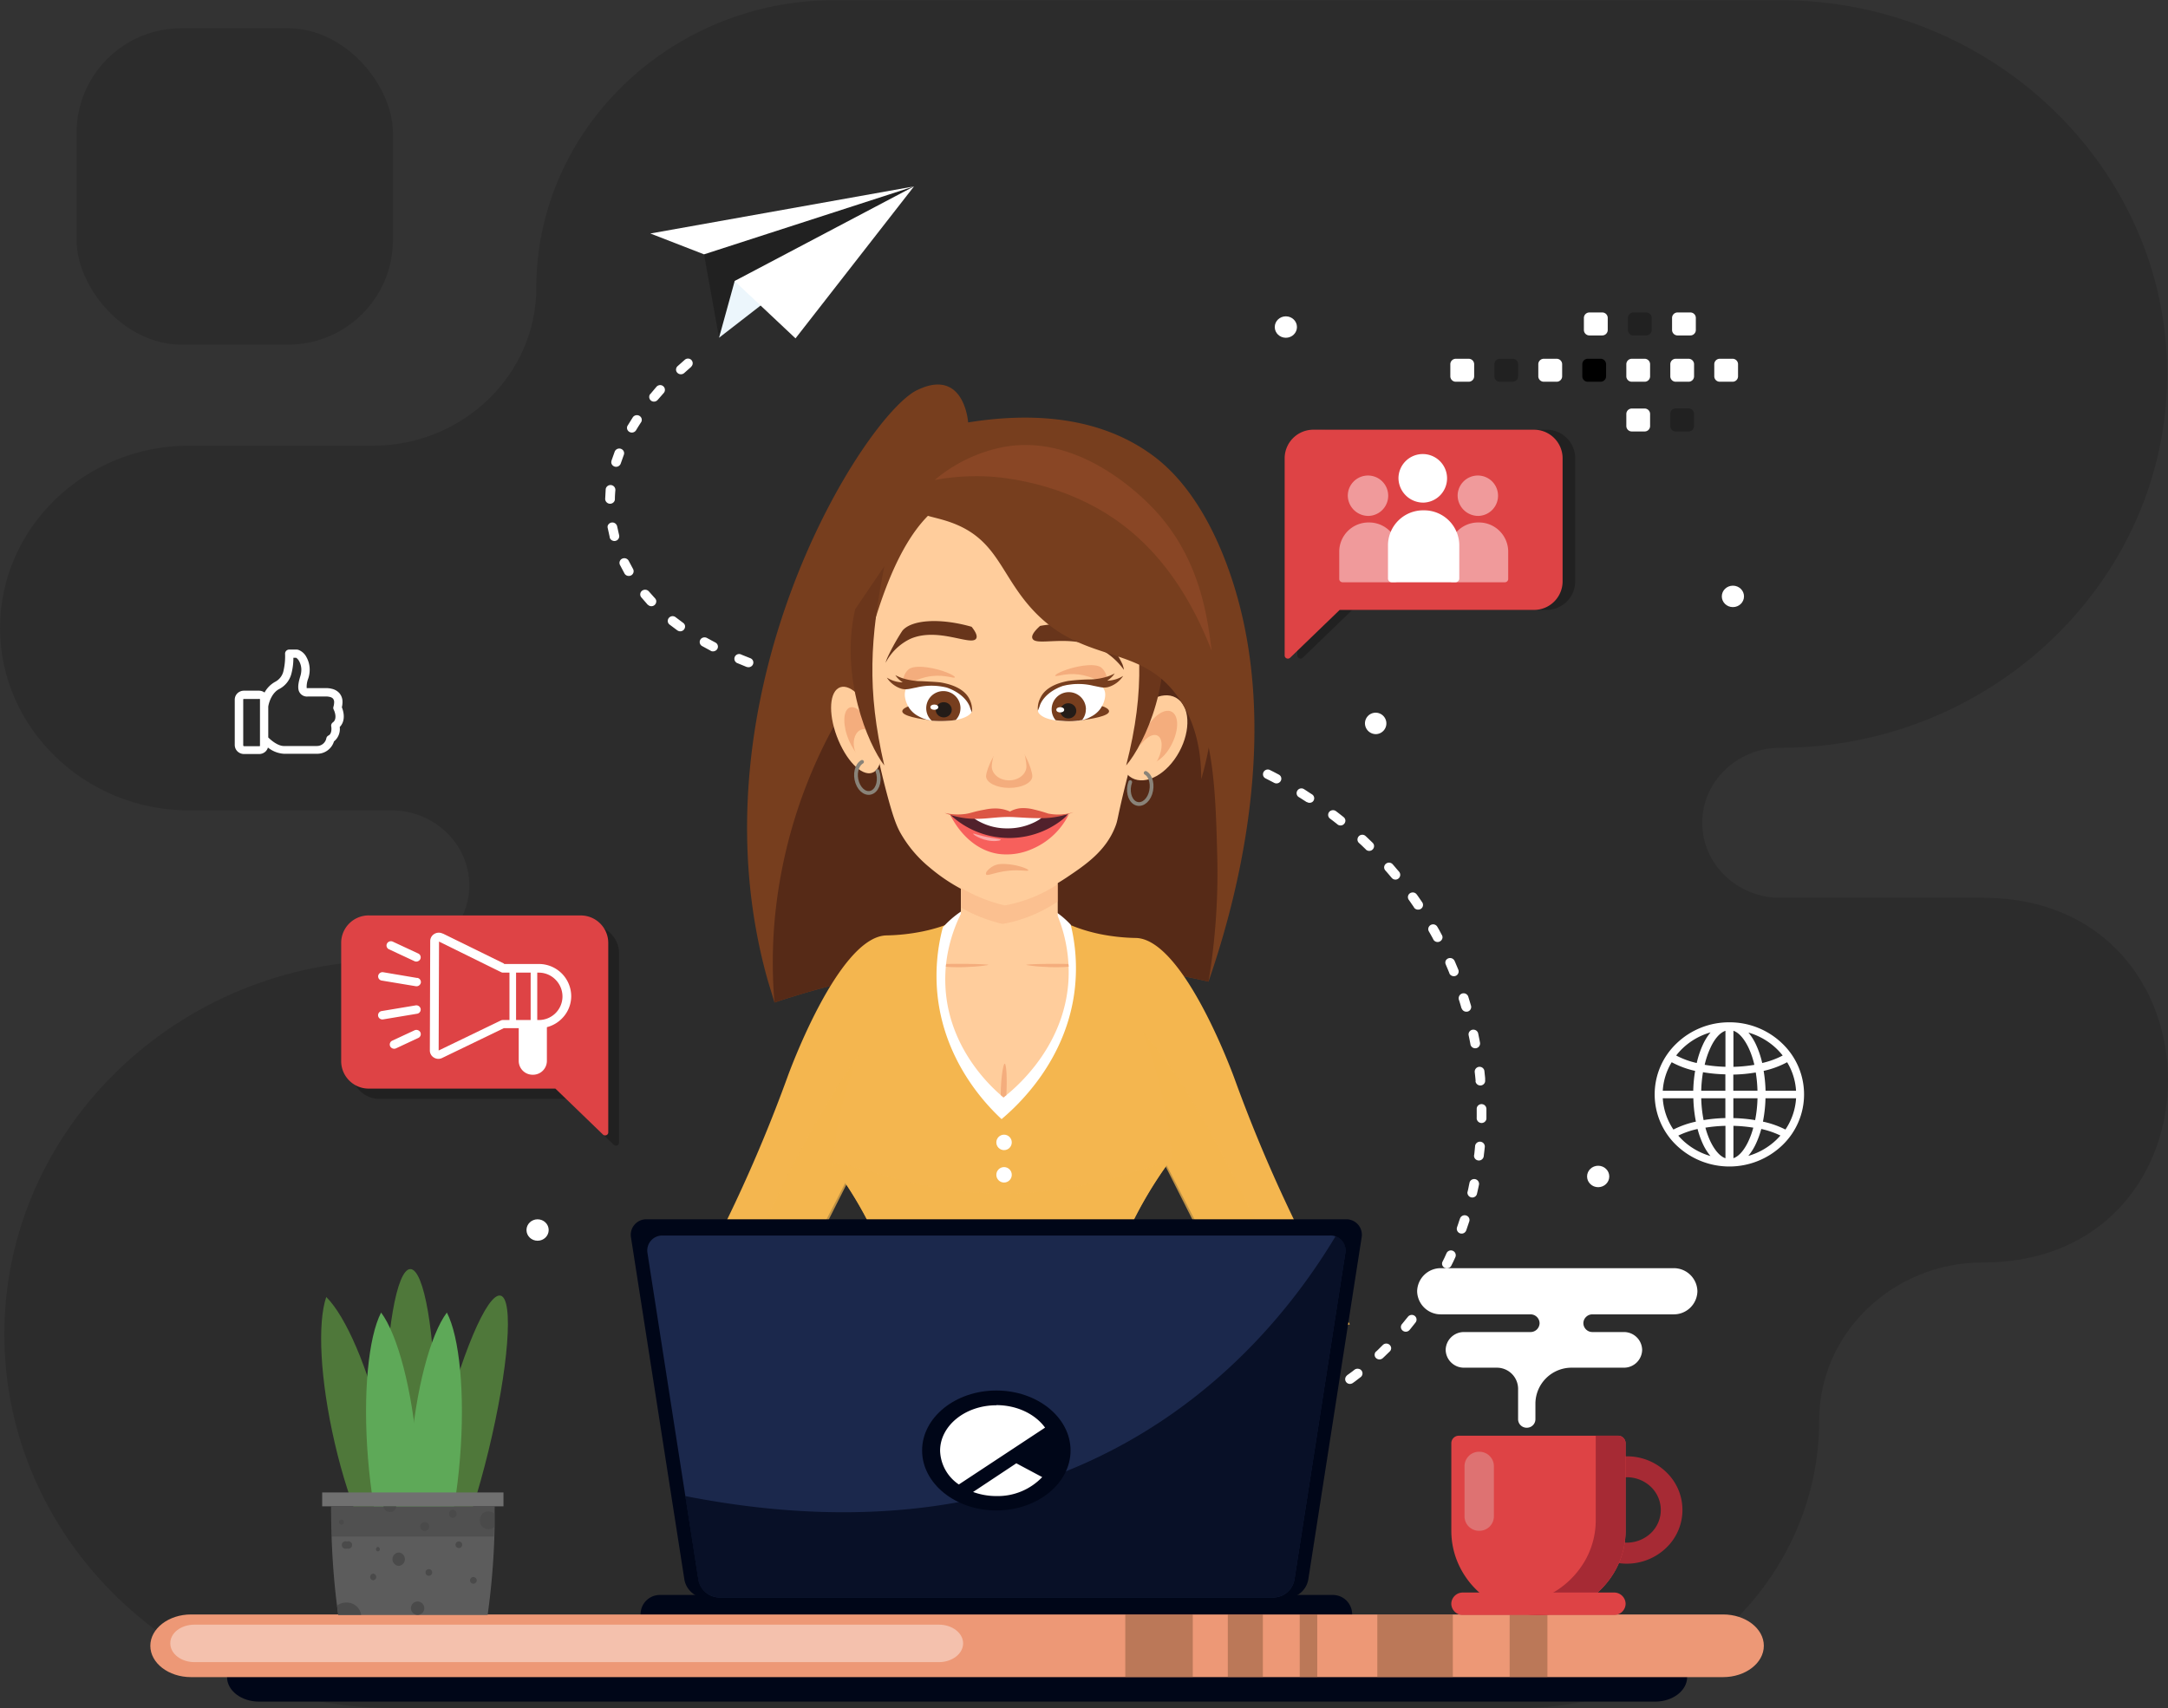 <svg xmlns="http://www.w3.org/2000/svg" xmlns:xlink="http://www.w3.org/1999/xlink" viewBox="0 0 578.31 455.72"><rect x="0" y="0" width="578.31" height="455.72" fill="#333333" stroke="none"/><style><![CDATA[.N{mix-blend-mode:multiply}.s{fill:#fff}.t{fill:#ffcd9c}.u{fill:#f4ad7d}.v{fill-rule:evenodd}.w{opacity:.24}.x{fill:#773e1e}.y{fill:#de4345}.z{fill:#f4b64f}.AA{fill:#000618}.AB{stroke-miterlimit:10}.AC{stroke-linecap:round}]]></style><g class="v"><path d="M528.88 336.85c-24 0-43.6 18.93-43.6 42.08 0 42.23-35.78 76.78-79.52 76.78H104.45c-56.82 0-103.3-44.88-103.3-99.74s46.48-99.75 103.3-99.75c11.4 0 20.73-9 20.73-20s-9.33-20-20.73-20H50.4c-27.7 0-50.4-21.9-50.4-48.66s22.63-48.6 50.3-48.66h49.17c24 0 43.58-18.93 43.58-42.08 0-42.23 35.8-76.78 79.52-76.78H474.8c56.82 0 103.3 44.88 103.3 99.74s-46.48 99.75-103.3 99.75c-11.4 0-20.73 9-20.73 20s9.33 20 20.73 20h54.08c65.92-.01 65.92 97.32 0 97.32z" opacity=".13"/><path d="M184.36 97.85a1.25 1.25 0 0 0-1-2.17 1.31 1.31 0 0 0-.68.3l-1.94 1.72a1.23 1.23 0 0 0-.28 1.46 1.33 1.33 0 0 0 2.06.36l1.88-1.67zm117.4 286.73a1.24 1.24 0 0 0-.75 2.25 1.27 1.27 0 0 0 .8.25h2.62a1.25 1.25 0 0 0 .62-2.32 1.32 1.32 0 0 0-.73-.18h-2.56zm10.24-.55a1.29 1.29 0 0 0-1.12 1 1.27 1.27 0 0 0 1.4 1.53l1.18-.1 1.43-.16a1.25 1.25 0 0 0 .58-2.27 1.35 1.35 0 0 0-.92-.22l-1.37.16-1.18.1zm10.15-1.38a1.29 1.29 0 0 0-.93.73 1.27 1.27 0 0 0 1.44 1.73l.77-.15 1.2-.24.6-.13a1.24 1.24 0 0 0 .19-2.39 1.31 1.31 0 0 0-.76 0l-.57.12-1.17.24-.77.14zm9.93-2.38a1.24 1.24 0 0 0 .21 2.43 1.22 1.22 0 0 0 .57 0l1-.3 1.12-.35.34-.1a1.25 1.25 0 0 0 .82-.85 1.28 1.28 0 0 0-1.67-1.52l-.3.1-1.1.34-1 .32zm9.6-3.4a1.26 1.26 0 0 0-.77 1.1 1.3 1.3 0 0 0 1.83 1.19l.87-.37 1.5-.67a1.25 1.25 0 0 0-.41-2.38 1.4 1.4 0 0 0-.7.11l-.46.2-1 .44-.88.37zm9.14-4.44a1.25 1.25 0 0 0 .76 2.33 1.31 1.31 0 0 0 .55-.17l.4-.2.94-.54.93-.55a1.25 1.25 0 0 0-.79-2.31 1.17 1.17 0 0 0-.58.18l-.9.53-.9.53-.4.2zm8.5-5.45a1.26 1.26 0 0 0 1.15 2.2 1.43 1.43 0 0 0 .43-.21l.56-.4 1.5-1.15a1.24 1.24 0 0 0-.67-2.22 1.31 1.31 0 0 0-1 .27l-.64.5-.82.6-.56.4zm7.75-6.4a1.23 1.23 0 0 0-.21 1.53 1.33 1.33 0 0 0 2 .25l.53-.5.74-.72.6-.58a1.2 1.2 0 0 0 .35-1 1.31 1.31 0 0 0-2.22-.7l-.57.56-.7.7-.53.5zm6.9-7.3a1.2 1.2 0 0 0-.19 1.24 1.32 1.32 0 0 0 2.22.32l.37-.45.64-.8.6-.76a1.25 1.25 0 0 0-1.05-2 1.31 1.31 0 0 0-1 .5l-.6.73-.62.77-.37.45zm5.92-8a1.26 1.26 0 0 0 1.33 1.89 1.3 1.3 0 0 0 .88-.57l.2-.32.53-.85.62-1a1.2 1.2 0 0 0-.13-1.42 1.33 1.33 0 0 0-2.12.17l-.6 1-.52.83-.2.32zm4.9-8.66a1.21 1.21 0 0 0 .21 1.37 1.32 1.32 0 0 0 2.13-.3l.5-1 .42-.9.17-.38a1.29 1.29 0 1 0-2.38-1l-.16.35-.4.88-.5 1zm3.86-9.14a1.29 1.29 0 0 0 2.06 1.36 1.32 1.32 0 0 0 .4-.56l.62-1.82.2-.6a1.23 1.23 0 0 0-.27-1.2 1.32 1.32 0 0 0-2.21.46l-.2.56-.3.92-.3.87zm2.8-9.5a1.3 1.3 0 0 0 2.22 1.12 1.25 1.25 0 0 0 .31-.59l.17-.73.22-1 .16-.77a1.3 1.3 0 0 0-2.26-1 1.15 1.15 0 0 0-.28.56l-.16.74-.2 1-.17.73zm1.75-9.75a1.25 1.25 0 0 0 .64 1.23 1.31 1.31 0 0 0 1.94-.94l.07-.63.12-1 .1-.9a1.3 1.3 0 0 0-2.27-.94 1.22 1.22 0 0 0-.32.71l-.08.86-.1 1-.08.62zm.7-9.86a1.31 1.31 0 0 0 2.5.49 1.06 1.06 0 0 0 .1-.46v-2.53a1.3 1.3 0 0 0-2.11-1 1.23 1.23 0 0 0-.48 1v2.37zm-.32-9.9a1.31 1.31 0 0 0 2.34.63 1.18 1.18 0 0 0 .24-.85v-.6l-.2-1.9a1.2 1.2 0 0 0-.33-.7 1.3 1.3 0 0 0-2.25 1l.1.88.1 1 .05.6zm-1.34-9.8a1.27 1.27 0 0 0 .73.9 1.29 1.29 0 0 0 1.82-1.37l-.13-.7-.2-1-.16-.77a1.28 1.28 0 0 0-1.16-1 1.26 1.26 0 0 0-1.38 1.5l.16.76.2 1 .13.7zm-2.34-9.63a1.31 1.31 0 0 0 1.22.89 1.26 1.26 0 0 0 1.27-1.61l-.26-.85-.3-1-.18-.58a1.31 1.31 0 0 0-2.52.18 1.27 1.27 0 0 0 0 .58l.18.55.3 1 .25.86zm-3.3-9.37a1.28 1.28 0 0 0 .91.75 1.27 1.27 0 0 0 1.5-1.68l-.46-1.1-.42-1-.13-.28a1.32 1.32 0 0 0-2.33-.1 1.22 1.22 0 0 0 0 1.1l.1.26.4.94.45 1.08zm-4.26-9a1.31 1.31 0 0 0 2.45-.59 1.24 1.24 0 0 0-.15-.57l-.25-.46-.5-.94-.48-.83a1.3 1.3 0 0 0-2.43.63 1.33 1.33 0 0 0 .16.58l.46.8.5.9.24.46zm-5.16-8.53a1.33 1.33 0 0 0 1.2.55 1.25 1.25 0 0 0 1-1.94l-.6-.87-.62-.9-.25-.33a1.3 1.3 0 0 0-1.34-.51 1.24 1.24 0 0 0-.78 1.94l.23.32.6.87.6.87zm-6-8a1.28 1.28 0 0 0 2.25-.288 1.28 1.28 0 0 0-.25-1.302l-.44-.5-.72-.85-.52-.6a1.31 1.31 0 0 0-2.28.71 1.25 1.25 0 0 0 .31.92l.5.57.7.82.43.52zm-6.86-7.5a1.29 1.29 0 0 0 2.18-1.18 1.31 1.31 0 0 0-.34-.59l-.34-.33-.83-.8-.7-.66a1.29 1.29 0 0 0-2.16 1.19 1.22 1.22 0 0 0 .36.62l.7.64.8.77.34.33zm-7.55-6.68a1.3 1.3 0 0 0 2.11-1.08 1.27 1.27 0 0 0-.46-.86l-.4-.32-.92-.72-.72-.55a1.32 1.32 0 0 0-1.31-.17 1.24 1.24 0 0 0-.3 2.14l.7.53.9.7.4.32zm-8.2-6a1.32 1.32 0 0 0 1.51 0 1.23 1.23 0 0 0-.07-2l-.7-.45-1-.66-.47-.3a1.28 1.28 0 0 0-1.86 1.6 1.24 1.24 0 0 0 .47.52l.44.27 1 .64.7.45zm-8.7-5.1a1.31 1.31 0 0 0 1.68-.37 1.22 1.22 0 0 0-.43-1.82l-.24-.13-1.1-.58-1-.5a1.28 1.28 0 0 0-1.77 1.65 1.26 1.26 0 0 0 .57.57l.94.48 1.08.56.24.13zm-9.2-4.4a1.28 1.28 0 0 0 1.76-1.54 1.27 1.27 0 0 0-.71-.76l-1.23-.52-1.18-.47a1.27 1.27 0 0 0-1.62 1.78 1.3 1.3 0 0 0 .63.53l1.14.47 1.2.5zm-9.55-3.62a1.27 1.27 0 0 0 1.53-1.84 1.23 1.23 0 0 0-.69-.53l-.18-.07-2.3-.74a1.27 1.27 0 0 0-1.56 1.75 1.25 1.25 0 0 0 .76.63l2.25.73.2.07zm-9.84-3a1.34 1.34 0 0 0 1.36-.4 1.25 1.25 0 0 0-.65-2l-2.5-.68a1.36 1.36 0 0 0-1 .12 1.24 1.24 0 0 0 .29 2.3l2.48.67zm-10-2.52a1.26 1.26 0 0 0 1.17-2.15 1.4 1.4 0 0 0-.57-.29l-2.54-.57a1.26 1.26 0 0 0-1.34 1.95 1.3 1.3 0 0 0 .76.49l2.52.57zm-10.1-2.13a1.25 1.25 0 1 0 .5-2.45q-1.27-.25-2.55-.48a1.25 1.25 0 0 0-1.09 2.18 1.33 1.33 0 0 0 .6.28l2.54.47zm-10.17-1.78a1.26 1.26 0 0 0 1.1-2.15 1.3 1.3 0 0 0-.68-.32l-2.57-.4a1.25 1.25 0 0 0-.88 2.3 1.15 1.15 0 0 0 .48.17l2.55.4zm-10.22-1.48a1.25 1.25 0 1 0 .34-2.48l-2.58-.33a1.25 1.25 0 0 0-.95 2.24 1.36 1.36 0 0 0 .62.25l2.57.32zm-10.27-1.2a1.3 1.3 0 0 0 1.34-.77 1.26 1.26 0 0 0-1.06-1.72l-2.6-.27a1.26 1.26 0 0 0-1 2.21 1.3 1.3 0 0 0 .7.28l2.58.27zm-10.3-1a1.25 1.25 0 0 0 1.26-1.776 1.25 1.25 0 0 0-1.04-.714l-2.6-.22a1.3 1.3 0 0 0-1.3.76 1.25 1.25 0 0 0 1.09 1.74l2.58.2zm-10.36-.85a1.25 1.25 0 0 0 .86-2.29 1.3 1.3 0 0 0-.57-.2l-2.57-.28a1.32 1.32 0 0 0-1.22.53 1.25 1.25 0 0 0 .91 2l2.6.28zm-10.35-1.3a1.26 1.26 0 0 0 1.33-1.86 1.29 1.29 0 0 0-.92-.61l-2.54-.4a1.32 1.32 0 0 0-1.13.33 1.25 1.25 0 0 0 .68 2.14l2.58.4zm-10.27-1.85a1.26 1.26 0 0 0 1.571-1.611 1.26 1.26 0 0 0-1.021-.839l-2.5-.55a1.26 1.26 0 0 0-1.42 1.92 1.29 1.29 0 0 0 .81.57l2.55.56zm-10.15-2.5a1.26 1.26 0 0 0 1.39-2 1.36 1.36 0 0 0-.65-.42l-2.45-.73a1.26 1.26 0 1 0-.8 2.39l2.5.74zm-9.92-3.3a1.33 1.33 0 0 0 1.4-.27 1.23 1.23 0 0 0-.43-2.05l-2.37-.95a1.26 1.26 0 0 0-1.859 1.284 1.26 1.26 0 0 0 .859 1.016l2.43 1zm-9.58-4.27a1.34 1.34 0 0 0 1.17 0 1.23 1.23 0 0 0 .07-2.23q-1.12-.6-2.22-1.2a1.37 1.37 0 0 0-1.15-.09 1.23 1.23 0 0 0-.17 2.24l2.3 1.25zm-8.9-5.47a1.29 1.29 0 0 0 2-1.4 1.33 1.33 0 0 0-.45-.6l-2-1.5a1.3 1.3 0 0 0-2.12 1.08 1.24 1.24 0 0 0 .47.86l2.1 1.57zm-7.88-6.86a1.3 1.3 0 0 0 2.23-1.11 1.26 1.26 0 0 0-.3-.57l-1.65-1.85a1.34 1.34 0 0 0-1.49-.37 1.23 1.23 0 0 0-.53 1.95l1.74 2zm-6.24-8.34a1.31 1.31 0 0 0 1.3.67 1.26 1.26 0 0 0 1-1.85l-1.15-2.15a1.32 1.32 0 0 0-1.44-.7 1.24 1.24 0 0 0-.91 1.76l1.22 2.3zm-3.94-9.6a1.26 1.26 0 0 0 .81.87 1.28 1.28 0 0 0 1.71-1.47l-.53-2.37a1.31 1.31 0 0 0-2.52-.12 1.18 1.18 0 0 0 0 .56l.56 2.53zm-1.2-10.26a1.31 1.31 0 0 0 2.43.64 1.18 1.18 0 0 0 .16-.58c0-.8.06-1.6.13-2.42a1.3 1.3 0 0 0-2.4-.75 1.12 1.12 0 0 0-.18.53l-.14 2.58zm1.7-10.2a1.16 1.16 0 0 0 0 .8 1.31 1.31 0 0 0 2.45-.06l.82-2.3a1.21 1.21 0 0 0-.34-1.37 1.32 1.32 0 0 0-2.08.47l-.87 2.45zm4.3-9.4a1.2 1.2 0 0 0 .1 1.4 1.32 1.32 0 0 0 2.14-.14q.63-1.06 1.32-2.1a1.2 1.2 0 0 0-.1-1.47 1.33 1.33 0 0 0-2.09.12l-1.37 2.2zm6-8.38a1.25 1.25 0 0 0 1.09 2 1.31 1.31 0 0 0 .91-.45l1.65-1.88a1.27 1.27 0 0 0-1.41-2 1.4 1.4 0 0 0-.54.35l-1.66 1.97z" class="s"/><path d="M187.8 67.86l4 22.27 52-40.4-54.3 12.9-1.7 5.22z" class="w"/><path d="M191.8 90.12l20.08-15.57a30.7 30.7 0 0 1 .94-3.95l-16.84 4.37z" fill="#ecf6fc"/><g class="s"><path d="M243.8 49.74L173.48 62.3l14.32 5.56 56-18.12z"/><path d="M243.8 49.74l-31.6 40.54-16.26-15.3 47.86-25.24z"/></g><path d="M93.88 268.12a87.52 87.52 0 0 1 19.69-2.23c9.44 0 17.16-7.46 17.16-16.57a15.08 15.08 0 0 0-.18-2.34h27.14a7.34 7.34 0 0 1 7.44 7.19v50.7a.79.79 0 0 1-.51.75.83.83 0 0 1-.9-.18l-12.74-12.25h-49.7a7.34 7.34 0 0 1-7.44-7.19z" class="w"/><path d="M98.44 244.25h56.37a7.34 7.34 0 0 1 7.44 7.18v50.7a.78.78 0 0 1-.51.74.85.85 0 0 1-.91-.17l-12.68-12.25h-49.7a7.34 7.34 0 0 1-7.44-7.19v-31.84a7.34 7.34 0 0 1 7.44-7.18z" class="y"/><g class="s"><path d="M134.45 257.2h9.33a8.62 8.62 0 0 1 8.59 8.6.45.45 0 0 1 0 .11 8.46 8.46 0 0 1-2.53 5.89 8.59 8.59 0 0 1-6.08 2.52h-9.36l-16.45 7.95a2.29 2.29 0 0 1-1.13.24 2.35 2.35 0 0 1-1.11-.36 2.2 2.2 0 0 1-1.05-1.89l.1-29.17a2.2 2.2 0 0 1 .28-1.08 2.24 2.24 0 0 1 .78-.81 2.37 2.37 0 0 1 1.11-.35 2.28 2.28 0 0 1 1.14.24h.08l16.3 8zm9.33 2.3h-9.6a1.12 1.12 0 0 1-.53-.13l-16.54-8.15-.1 29.06 16.57-8a1.25 1.25 0 0 1 .56-.13h9.63a6.3 6.3 0 0 0 6.27-6.17v-.1a6.37 6.37 0 0 0-1.85-4.49 6.22 6.22 0 0 0-4.39-1.88z"/><path d="M145.88 272.96v10.17a3.7 3.7 0 0 1-3.75 3.62 3.7 3.7 0 0 1-3.76-3.62v-9.9h5.38a7.17 7.17 0 0 0 2.13-.28z"/></g></g><path d="M135.9 258.35h1.76v14.9h-1.76zm5.65 0h1.76v14.9h-1.76z" class="s"/><g class="v"><path d="M111.26 260.9a1.13 1.13 0 0 1 1 1.3 1.18 1.18 0 0 1-1.35.93l-9.03-1.5a1.13 1.13 0 0 1-1-1.3 1.18 1.18 0 0 1 1.35-.93l9 1.52zm-.7 14a1.2 1.2 0 0 1 1.57.52 1.12 1.12 0 0 1-.55 1.51l-5.93 2.77a1.2 1.2 0 0 1-1.57-.53 1.12 1.12 0 0 1 .55-1.51l5.93-2.76zm1-20.5a1.12 1.12 0 0 1 .55 1.51 1.2 1.2 0 0 1-1.57.53l-6.78-3.16a1.11 1.11 0 0 1-.54-1.51 1.19 1.19 0 0 1 1.56-.53l6.78 3.16zm-.7 13.85a1.17 1.17 0 0 1 1.35.92 1.14 1.14 0 0 1-1 1.31l-9 1.5a1.17 1.17 0 0 1-1.35-.92 1.14 1.14 0 0 1 1-1.31z" class="s"/><path d="M412.44 114.65H353.8a7.64 7.64 0 0 0-7.74 7.48v52.75a.83.83 0 0 0 .53.78.86.86 0 0 0 .94-.19l13.2-12.74h51.72a7.64 7.64 0 0 0 7.74-7.48v-33.1a7.64 7.64 0 0 0-7.74-7.5z" class="w"/><path d="M409.07 114.65h-58.64a7.65 7.65 0 0 0-7.75 7.48v52.75a.83.83 0 0 0 .53.78.88.88 0 0 0 .95-.19l13.2-12.74h51.72a7.63 7.63 0 0 0 7.74-7.48v-33.1a7.64 7.64 0 0 0-7.74-7.5z" class="y"/><path d="M365.1 137.65a5.39 5.39 0 1 0-5.58-5.38 5.49 5.49 0 0 0 5.58 5.38zm0 1.75a7.81 7.81 0 0 1 7.92 7.64v7.45a.88.88 0 0 1-.89.86h-14a.88.88 0 0 1-.89-.86v-7.45a7.8 7.8 0 0 1 7.86-7.64zm29.3-1.75a5.39 5.39 0 1 0-5.58-5.38 5.5 5.5 0 0 0 5.58 5.38zm0 1.75a7.8 7.8 0 0 1 7.91 7.64v7.45a.88.88 0 0 1-.88.86h-14.06a.88.88 0 0 1-.88-.86v-7.45a7.8 7.8 0 0 1 7.91-7.64z" fill="#f09a9b"/><g class="s"><path d="M379.75 134.1a6.48 6.48 0 1 0-6.71-6.48 6.61 6.61 0 0 0 6.71 6.48zm0 2.06a9.38 9.38 0 0 1 9.51 9.19v9a1 1 0 0 1-1.06 1h-16.9a1 1 0 0 1-1.06-1v-9a9.38 9.38 0 0 1 9.52-9.19zm81.55 136.6a20.21 20.21 0 0 1 14.09 5.63 18.77 18.77 0 0 1 0 27.21 20.43 20.43 0 0 1-28.17 0 18.77 18.77 0 0 1 0-27.21 20.19 20.19 0 0 1 14.08-5.63zm17.77 20.26h-8.13a36.33 36.33 0 0 1-.68 6.24 24.66 24.66 0 0 1 6 2.11 16.7 16.7 0 0 0 2.84-8.35zm-10.26 0h-6.44v5.3a40.49 40.49 0 0 1 5.81.54 34.66 34.66 0 0 0 .63-5.83zm-8.57 0h-6.44a34.66 34.66 0 0 0 .63 5.83 40.49 40.49 0 0 1 5.81-.54v-5.3zm-8.57 0h-8.13a16.7 16.7 0 0 0 2.84 8.35 24.66 24.66 0 0 1 6-2.11 36.33 36.33 0 0 1-.68-6.24zm-8.13-2h8.13a37.72 37.72 0 0 1 .5-5.3 24.07 24.07 0 0 1-6.25-2.31 16.5 16.5 0 0 0-2.38 7.61zm10.72-4.88a34.73 34.73 0 0 0-.46 4.88h6.44v-4.38a40 40 0 0 1-6-.57zm14.1 0a40 40 0 0 1-6 .57v4.3h6.44a34.73 34.73 0 0 0-.46-4.88zm2.6 4.88h8.13a16.5 16.5 0 0 0-2.38-7.61 24.14 24.14 0 0 1-6.26 2.31 37.73 37.73 0 0 1 .51 5.3zm-8.57-16v9.62a40.07 40.07 0 0 0 5.58-.53 22.7 22.7 0 0 0-1.54-4.54c-.76-1.6-2.15-3.88-4-4.54zm0 25.36v8.64c1.9-.67 3.28-3 4-4.55a21.78 21.78 0 0 0 1.3-3.6 39.7 39.7 0 0 0-5.34-.49zm-2.13 8.64v-8.64a39.7 39.7 0 0 0-5.34.49 21.78 21.78 0 0 0 1.3 3.6c.76 1.6 2.15 3.88 4 4.55zm0-24.4v-9.6c-1.9.66-3.28 2.94-4 4.54a22.7 22.7 0 0 0-1.54 4.54 40.07 40.07 0 0 0 5.58.53zm-13.14-3a22.13 22.13 0 0 0 5.48 2 24.9 24.9 0 0 1 1.69-5 14.42 14.42 0 0 1 2-3.17 17.84 17.84 0 0 0-7.52 4.32 18.28 18.28 0 0 0-1.62 1.8zm22.93 2a22.13 22.13 0 0 0 5.48-2 18.28 18.28 0 0 0-1.62-1.8 18 18 0 0 0-7.52-4.32 14.42 14.42 0 0 1 2 3.17 24.9 24.9 0 0 1 1.69 5zm4.92 19.37a23.41 23.41 0 0 0-5.15-1.77 24.37 24.37 0 0 1-1.46 4 14.72 14.72 0 0 1-2 3.18 18 18 0 0 0 7.52-4.33 18.7 18.7 0 0 0 1.06-1.12zm-22.14-1.77a22.9 22.9 0 0 0-5.15 1.77 18.7 18.7 0 0 0 1.06 1.12 18 18 0 0 0 7.52 4.33 14.72 14.72 0 0 1-2-3.18 24.37 24.37 0 0 1-1.43-4.01zM70.57 184.77a7.11 7.11 0 0 1 2.87-2.88 4.29 4.29 0 0 0 2.16-2.81 17.21 17.21 0 0 0 .44-4.7 1.1 1.1 0 0 1 1.12-1.07h1.9a1.79 1.79 0 0 1 .57.09 4 4 0 0 1 2.08 1.86 6.86 6.86 0 0 1 .9 3.42 7.39 7.39 0 0 1-.38 2.33 6.12 6.12 0 0 0-.42 2.58.91.91 0 0 0 .33 0h4.8a6.38 6.38 0 0 1 1.63.2 3.83 3.83 0 0 1 1.92 1.1 3.52 3.52 0 0 1 .87 2.43 5.88 5.88 0 0 1-.17 1.39c.7 1.72.83 3.86-.57 5.26a4.23 4.23 0 0 1-1.53 3.84 4.67 4.67 0 0 1-4.6 3.3h-8.8a7.54 7.54 0 0 1-4.22-1.66 2.44 2.44 0 0 1-.66 1.08 2.5 2.5 0 0 1-1.7.65h-4a2.54 2.54 0 0 1-1.76-.7 2.39 2.39 0 0 1-.73-1.7v-12.13a2.38 2.38 0 0 1 .75-1.71 2.51 2.51 0 0 1 1.7-.66h4a2.49 2.49 0 0 1 1.48.48zm1 12c1 1 2.7 2.27 4.14 2.27h8.78a2.56 2.56 0 0 0 2.56-2.06 1.07 1.07 0 0 1 .59-.75c.8-.4.84-1.68.72-2.4a1.06 1.06 0 0 1 .43-1.09c1.06-.76.7-2.4.25-3.36a1 1 0 0 1-.1-.79 4.42 4.42 0 0 0 .19-1.2 1.47 1.47 0 0 0-.31-1 1.64 1.64 0 0 0-.83-.44 4.13 4.13 0 0 0-1.05-.12h-4.8a2.29 2.29 0 0 1-2.37-1.36c-.5-1.16 0-2.92.34-4.06a5.74 5.74 0 0 0 .27-1.69 4.77 4.77 0 0 0-.61-2.36 2.43 2.43 0 0 0-.77-.86h-.74a16.52 16.52 0 0 1-.52 4.21 6.4 6.4 0 0 1-3.25 4.12c-1.66.85-2.64 2.94-2.93 4.68v8.26zM69.1 186.5h-4a.21.21 0 0 0-.15 0 .23.23 0 0 0-.07.17v12.17a.24.24 0 0 0 .07.18.29.29 0 0 0 .18.07h4a.23.23 0 0 0 .15 0 .29.29 0 0 0 .07-.18v-12.25a.26.26 0 0 0-.07-.17.24.24 0 0 0-.18-.03z"/><use xlink:href="#B"/></g><path d="M400.1 101.85h3.38a1.45 1.45 0 0 0 1.48-1.43v-3.27a1.46 1.46 0 0 0-1.48-1.43h-3.38a1.46 1.46 0 0 0-1.48 1.43v3.27a1.45 1.45 0 0 0 1.48 1.43z" class="w"/><use xlink:href="#B" x="23.47" class="s"/><use xlink:href="#C" class="w"/><g class="s"><use xlink:href="#D"/><use xlink:href="#C" x="23.47"/><use xlink:href="#D" x="23.46"/><path d="M423.98 89.5h3.4a1.47 1.47 0 0 0 1.48-1.43V84.8a1.46 1.46 0 0 0-1.48-1.43h-3.4a1.46 1.46 0 0 0-1.48 1.43v3.27a1.47 1.47 0 0 0 1.48 1.43z"/></g><path d="M435.72 89.5h3.38a1.47 1.47 0 0 0 1.48-1.43V84.8a1.46 1.46 0 0 0-1.48-1.43h-3.38a1.45 1.45 0 0 0-1.48 1.43v3.27a1.46 1.46 0 0 0 1.48 1.43z" class="w"/><path d="M447.45 89.5h3.43a1.46 1.46 0 0 0 1.48-1.43V84.8a1.45 1.45 0 0 0-1.48-1.43h-3.38a1.46 1.46 0 0 0-1.48 1.43v3.27a1.47 1.47 0 0 0 1.43 1.43zm-12.15 25.62h3.38a1.45 1.45 0 0 0 1.48-1.43v-3.27a1.45 1.45 0 0 0-1.48-1.42h-3.38a1.46 1.46 0 0 0-1.48 1.42v3.23a1.46 1.46 0 0 0 1.48 1.47z" class="s"/><path d="M447.03 115.12h3.38a1.46 1.46 0 0 0 1.47-1.47v-3.27a1.46 1.46 0 0 0-1.48-1.42h-3.38a1.45 1.45 0 0 0-1.48 1.42v3.27a1.45 1.45 0 0 0 1.49 1.47z" class="w"/></g><g class="s"><ellipse cx="143.4" cy="328.18" rx="2.96" ry="2.86"/><ellipse cx="426.31" cy="313.89" rx="2.96" ry="2.86"/><path d="M367.1 195.87a2.86 2.86 0 0 0-.184-5.716 2.86 2.86 0 0 0-2.816 2.856 2.91 2.91 0 0 0 3 2.86z" class="v"/><ellipse cx="343" cy="87.26" rx="2.96" ry="2.86"/><ellipse cx="462.25" cy="159.12" rx="2.96" ry="2.86"/></g><rect x="20.41" y="7.54" width="84.41" height="84.41" rx="27.93" opacity=".13"/><path d="M322.37 261.9a212.28 212.28 0 0 0-115.78 5.58l-1.82-6c-21.5-76.6 26.16-151 39.94-157.43 1.4-.64 5-2.34 8.27-.88 4.77 2.14 5.27 9.54 5.27 9.54 16.68-2.7 34.6-1.7 48.72 8.43 4.23 3 13.15 10.55 20.17 29.2 16.43 43.65 1.58 93.2-4.77 111.56z" class="x"/><path d="M322.37 261.9a212.28 212.28 0 0 0-115.78 5.58 128.07 128.07 0 0 1 .07-22.23 132.87 132.87 0 0 1 16.31-52.48c43.43-20.87 82.4-23.44 94.47-6.3 6.42 9.13 6.85 26.14 7.26 42a176.77 176.77 0 0 1-2.33 33.42z" fill="#562a17" class="v"/><g class="z"><path d="M179.4 352.65a398.69 398.69 0 0 0 30.67-65.33c0 0 13.28-37.07 26.2-37.74a53.48 53.48 0 0 0 10-1.1c7.05-1.48 9.43-3.57 10.3-3.05 2.76 1.63-9.2 29.5-54.55 115.05z"/><path class="N" d="M243.08 266.48c-7.87 6.53-16.14 15.57-28.8 39.12a363.13 363.13 0 0 0-20.66 45.82l21.26-13.77q20.07-39.78 40.15-79.56a94.61 94.61 0 0 0-11.95 8.39z" opacity=".73"/><path d="M360.05 353.33A397.85 397.85 0 0 1 329.38 288c0 0-13.28-37.07-26.2-37.74a53 53 0 0 1-10-1.09c-7-1.5-9.44-3.57-10.3-3.06-2.76 1.63 9.2 29.5 54.55 115.06z"/><path class="N" d="M296.36 267.14c7.86 6.53 16.13 15.57 28.8 39.13a362.39 362.39 0 0 1 20.65 45.81l-21.23-13.8-40.15-79.57a95.34 95.34 0 0 1 11.93 8.44z" opacity=".73"/></g><path d="M199.27 358.52a89.93 89.93 0 0 0 15.85-10.56s-4-10.57-9-15.06l-6.08 3.7.53-7.66s-9.24-6.08-16.1-1.85c0 0-3.7 10.83-1.85 19.28s16.66 12.15 16.66 12.15zm156.1-10.87a22 22 0 0 0-1.79-19.13s-11.23-1.13-17.48 1.38l.63 7.08-6.64-3.87s-9.54 5.6-8.8 13.63c0 0 8.07 8.1 16.46 10.2s17.6-9.3 17.6-9.3z" fill="#fff5ca"/><path d="M323.63 451.15c-63.6-26.8-72.82-18.73-124.37 1.63 4.55-3.35 43.66-33.24 43.33-82.9a94.69 94.69 0 0 0-2.45-20.72 103.44 103.44 0 0 0-17.84-38v-.92a87.87 87.87 0 0 1 7.63-30.79c1-2.2 18.1-38.8 39.06-39.1 18.24-.25 39.85 27 43.64 68.62l-.85 1.16a111 111 0 0 0-17.72 37.71 104 104 0 0 0-3.18 21.8c-1.65 45.8 27.4 76.1 32.75 81.5z" class="z"/><path d="M224 437.47c-9.14-10-54.92-86.6-40.94-97.07 20-15 31.82 69.4 45.8 92.6z" class="t"/><path d="M186.48 342.25a7 7 0 0 1 6.2-1.52c-3-2.5-6.2-2.9-9.63-.33-14 10.48 31.8 87.1 40.94 97.07l3.54-2.62c-12.65-17.07-54.1-82.82-41.05-92.6z" fill="#ffae85"/><path d="M296.24 439.15c13.32-11.4 74.4-91 56.85-99.34-25.06-11.85-31 51.46-61.9 96.63z" class="t"/><path d="M352.03 346.4c2.12 1 3.06 3.06 3.12 5.88 1.78-6.26 1.45-10.82-2.06-12.48-25.06-11.85-31 51.46-61.9 96.63l2.4 1.3c27.92-44.63 34.35-102.7 58.44-91.32z" fill="#ffae85"/><path d="M285.62 246.73a23.22 23.22 0 0 0-16.12-7.46c-10.63-.3-17.14 7.2-18 8.16a50.35 50.35 0 0 0-1.46 17.7c1.78 18.25 13.3 29.9 17.13 33.46 4.1-3.46 17.44-15.55 19.55-34.92a49.14 49.14 0 0 0-1.1-16.94z" class="s"/><path d="M285 261.8c-1.08 16.68-12.73 27.28-16.56 30.4l-.76.6c-.2-.15-.43-.36-.74-.63-3.48-3-14-13.2-14.75-29a38.65 38.65 0 0 1 .1-5.2c0-.25.05-.5.07-.73a40.26 40.26 0 0 1 3.95-13.41v-34.8h25.84v35.37A40.09 40.09 0 0 1 285 261.8z" class="t"/><path d="M268.44 292.2l-.76.6-.74-.63c0-4.16.63-8.37 1.07-8.37s.68 4 .43 8.4z" class="u"/><path d="M233.15 196.75c.26 1.37 1.36 7.18 3.33 14.66 1.87 7.1 2.8 9.16 3.7 10.8a32.84 32.84 0 0 0 7.85 9.28 47.28 47.28 0 0 0 19.85 10 52.7 52.7 0 0 0 16.55-7.31c5.1-3.42 10.55-7.07 13.1-13.7.66-1.7.42-1.77 2.2-9.15 1.48-6.1 2.62-10.12 3-11.37 5.08-19.2-.73-37.82-.73-37.82-2-6.5-7.17-21.67-20.1-28.17a30.39 30.39 0 0 0-12.62-3.1c-11.22-.5-25-1.3-35.93 34.74l-2.17 7.2c-.4 1.84-1.23 6.84 1.96 23.94z" class="t"/><path d="M282.23 235.86v4.6a38 38 0 0 1-14.8 6.06 41.75 41.75 0 0 1-11-4.32v-5.27a41.49 41.49 0 0 0 11.58 4.64 37.71 37.71 0 0 0 14.22-5.71z" opacity=".38" class="u"/><path d="M253.5 217.44l3.18.15a55.39 55.39 0 0 0 8-.55c7.2-.7 9 1.57 17 .64a35.64 35.64 0 0 0 3.27-.52 19.87 19.87 0 0 1-8.84 6.64c-6.38 2.38-14.4 1.54-19.57-2.83a15.66 15.66 0 0 1-3.04-3.53z" fill="#51212c"/><path d="M259.6 217.83c.18-.53 2.4-.13 7.18-.24l4.52-.18c4.32-.1 6.48-.15 6.65.4s-2 1.6-2.65 1.87a16 16 0 0 1-6.66 1.34 15.53 15.53 0 0 1-7-1.61c-.7-.35-2.2-1.12-2.04-1.6z" class="s"/><path d="M233.1 191.96c-2.6-6.17-6.8-9.94-9.43-8.38s-2.64 7.8 0 14 6.8 9.93 9.43 8.4 2.57-7.85 0-14z" class="t"/><path d="M232.23 194.04c-1.6-3.8-4.2-6.1-5.8-5.15s-1.62 4.8 0 8.6 4.17 6.1 5.77 5.16 1.6-4.8.02-8.6z" class="u"/><path d="M233.45 197.3c-.77-2.2-2.6-3.32-4.1-2.45s-2.05 3.35-1.27 5.56 2.6 3.3 4.1 2.46 2.05-3.35 1.26-5.57z" class="t"/><path d="M229.95 203.27c-1.47.85-2.05 3.34-1.27 5.55s2.6 3.32 4.1 2.46 2.05-3.34 1.26-5.56" fill="none" stroke="#898379" class="AB AC"/><path d="M302.35 191.1c3.9-5.4 9.52-7.2 12.53-4s2.28 10.13-1.6 15.53-9.53 7.18-12.55 4-2.27-10.15 1.63-15.53z" class="t"/><path d="M306.26 193.65c2.2-3.5 5.28-5 6.85-3.32s1 5.84-1.17 9.34-5.3 5-6.87 3.32-1.04-5.88 1.2-9.34z" class="u"/><path d="M304.05 199.1c1.66-2.62 4-3.75 5.15-2.5s.78 4.38-.87 7-4 3.74-5.13 2.5-.8-4.38.85-7z" class="t"/><path d="M235.88 204.23c-4.4-5.72-11.9-23.7-7.77-41.68l7.77-11.45c-3.7 19.1-4.74 32.73 0 53.13zm64.52 0c4.92-5.72 13.3-23.7 8.67-41.68l-8.67-11.45c4.07 19.1 5.24 32.73 0 53.13z" fill="#6b361b"/><path d="M275.37 207.1c0-1.7-2.6-9-6-9s-6.34 7.32-6.34 9 2.76 3.12 6.18 3.12 6.16-1.4 6.16-3.12z" class="u"/><path d="M273.8 204.46c0-2.07-1.83-10.6-4.38-10.6s-4.87 8.53-4.87 10.6 2.07 3.75 4.62 3.75 4.63-1.68 4.63-3.75z" class="t"/><path d="M242.53 188.4c-.72.2-1.88.76-1.85 1.4.06 1.23 4.35 2 8.26 2.5-1.63-3-4.3-4.5-6.4-3.92zm51.45 0c.73.2 1.9.76 1.86 1.4-.07 1.23-4.35 2-8.26 2.5 1.63-3 4.3-4.5 6.4-3.92z" class="x"/><path d="M253.5 217.44c.37.78 4.38 9.17 12.94 10.4a16.7 16.7 0 0 0 8.74-1.27 19.27 19.27 0 0 0 10-9.45c-8.785 8.5-22.675 8.63-31.63.32z" fill="#f7605c"/><path d="M257.6 217.16c1.57-.24 2.12-.63 5-1.13a13.4 13.4 0 0 1 3.53-.31 9.89 9.89 0 0 1 3.28.8 7.25 7.25 0 0 1 2.76-.88 11.05 11.05 0 0 1 3.59.33 39.74 39.74 0 0 1 3.83 1.09 13.6 13.6 0 0 0 6.83-.38 24.76 24.76 0 0 1-8.24 1.62c-.74 0-2.36 0-4-.08l-3.22-.18c-4.87-.34-8 .72-12.47.36a22.48 22.48 0 0 1-6.51-1.51 15.2 15.2 0 0 0 5.62.27z" fill="#dc5645"/><path d="M259.18 167.23c-8.5-2.43-16.08-1.87-18.48 1.06a57.78 57.78 0 0 0-3.94 7.07 12.21 12.21 0 0 0-.46 1.21c0 .1-.06.22-.08.3a14.5 14.5 0 0 1 6.59-6.41c7.4-3.26 16.4 2.07 17.6-.12.24-.44.22-1.3-1.24-3.12zm18.26-.23c6.8-1.28 13 .2 16.56 3a21.59 21.59 0 0 1 5.4 7.2 9.73 9.73 0 0 1 .36 1.21c0 .13 0 .24.07.35a18.69 18.69 0 0 0-7-5.92c-7.85-3.7-16.6-.25-17.44-2.52-.2-.46-.08-1.4 2.05-3.32z" fill="#68351b" class="v"/><path d="M264.5 231.33c1.56-1.05 3.3-.87 4.9-.7 2.5.3 5 1.22 4.9 1.58s-2-.23-5.26.1c-3.65.37-5.73 1.55-6 1s.63-1.43 1.48-2z" class="u"/><path d="M320.42 207.82c0-5.95-.9-14.2-6-21.57-10.47-15.16-26-8.33-40.06-24.8-7.33-8.6-8.7-17-19.14-21.45-5.6-2.38-9.7-2-10.37-4.33-.54-1.87 1.26-4.72 4.5-7.56a40.11 40.11 0 0 1 19.12-8.93c21.38-3.4 38.66 15.88 40.6 18.1 11.07 12.7 12.94 27.14 14.1 36l.06.47a84.92 84.92 0 0 1-2.79 34.09z" class="x"/><path d="M242.3 178.65c.33-.3 1.38-1.08 5-.6 4 .55 7.53 2.2 7.4 2.66s-2.48-.76-6.12-.33c-4.33.5-6.48 2.73-7.32 1.88-.68-.62-.13-2.62 1.05-3.62z" class="u"/><path d="M259.13 190.06a1.1 1.1 0 0 1-.14.21c-.84 1-2.6 1.56-4.05 1.82a17 17 0 0 1-2.14.23 27.48 27.48 0 0 1-3.85 0l-.46-.06a9.42 9.42 0 0 1-3.44-1.14 6.81 6.81 0 0 1-2.37-2c-1.1-1.52-1.92-4.16-.77-5.67.94-1.2 2.58-1.17 5.37-1.12 3.3.06 6.34.12 9 2.32 1.36 1.22 3.6 3.87 2.85 5.4zm34.35-.9a6.84 6.84 0 0 1-2.37 2 9.07 9.07 0 0 1-2.48 1 18.39 18.39 0 0 1-5.26.24 16.81 16.81 0 0 1-1.8-.19c-1.5-.22-3.5-.73-4.4-1.86a1 1 0 0 1-.15-.21c-.76-1.54 1.5-4.2 2.92-5.38 2.6-2.2 5.64-2.27 8.94-2.33 2.8-.05 4.44-.08 5.37 1.13 1.16 1.43.34 4.08-.77 5.6z" class="s"/><path d="M258.63 186.58c-1.57-3.27-5.87-4.14-7.35-4.44-.85-.16-2.4-.24-5.5-.4a16.87 16.87 0 0 1-5.2-.84 14.17 14.17 0 0 1-1.76-.77 6.63 6.63 0 0 0 1 1.17 6.43 6.43 0 0 0 1 .76 8.79 8.79 0 0 1-1.64-.19 8.53 8.53 0 0 1-2.62-1.08 7.14 7.14 0 0 0 4 3c1.34.3 2.22-.06 3.85-.35a17.05 17.05 0 0 1 8.1 0c.4.13 4.72 1.54 6.16 5.07a10.39 10.39 0 0 0 .6 1.55 6.16 6.16 0 0 0-.65-3.48z" class="x"/><path d="M263.68 257.45a35.12 35.12 0 0 1-5 .51 40.47 40.47 0 0 1-4.73.07c-.5 0-1.07-.06-1.64-.1 0-.25.05-.5.07-.73 4.2-.1 11.3.01 11.3.26zm10.02 0a35.12 35.12 0 0 0 5 .51 40.47 40.47 0 0 0 4.73.07c.5 0 1.07-.06 1.64-.1 0-.25-.05-.5-.07-.73-4.2-.1-11.3.01-11.3.26z" class="u"/><path d="M323.22 173.65c-3.86-9.8-11-24.65-25.3-34.75-15.08-10.64-32-11.66-34.5-11.78a61.66 61.66 0 0 0-14.07.94 40.11 40.11 0 0 1 19.12-8.93c21.38-3.4 38.66 15.88 40.6 18.1 11.07 12.7 12.94 27.14 14.1 36z" fill="#894625"/><g class="s"><circle cx="267.83" cy="304.8" r="2.06"/><circle cx="267.83" cy="313.45" r="2.06"/></g><path class="N z" d="M311.78 310.1a111 111 0 0 0-17.72 37.71c-16.28 9-37.57 9.5-53.92 1.35a103.44 103.44 0 0 0-17.84-38v-.92c8 .8 22.33 7.93 44.14 8.2 22.05.2 36.94-6.67 45.34-8.34z" opacity=".73"/><path d="M259.6 222.44c.07-.18 1.34.48 4.9 1.1 1.33.22 2.47.36 2.46.54s-1.1.3-1.2.3c-3.15.27-6.26-1.66-6.16-1.94z" opacity=".46" class="s"/><path d="M293.88 178.2c-.34-.28-1.38-1.08-5-.58-3.95.55-7.52 2.2-7.4 2.65s2.48-.75 6.13-.33c4.33.5 6.47 2.73 7.3 1.88.7-.64.14-2.6-1.05-3.62z" class="u"/><path d="M277.56 186.13c1.56-3.27 5.86-4.15 7.35-4.44a51.6 51.6 0 0 1 5.48-.41 16.5 16.5 0 0 0 5.2-.83 13.53 13.53 0 0 0 1.76-.77 6.87 6.87 0 0 1-1 1.16 8 8 0 0 1-1 .77 8 8 0 0 0 1.63-.2 8.13 8.13 0 0 0 2.63-1.08 7.14 7.14 0 0 1-4.05 3c-1.35.3-2.22-.05-3.86-.35a16.9 16.9 0 0 0-8.09 0c-.4.12-4.72 1.54-6.17 5.07a11.48 11.48 0 0 1-.59 1.55 6.15 6.15 0 0 1 .71-3.47z" class="x"/><path d="M305.6 206.22c1.47.85 2 3.34 1.26 5.55s-2.6 3.32-4.1 2.46-2.06-3.35-1.27-5.56" fill="none" stroke="#898379" class="AB AC"/><path d="M256.2 188.96a4.52 4.52 0 0 1-1.25 3.13 17 17 0 0 1-2.14.23 27.48 27.48 0 0 1-3.85 0l-.46-.06a4.5 4.5 0 0 1-1.43-3.3 4.57 4.57 0 1 1 9.14 0z" class="x"/><ellipse cx="251.74" cy="189.38" rx="2.14" ry="2.03" fill="#231c18"/><ellipse cx="249.23" cy="188.68" rx="1.05" ry=".7" class="s"/><path d="M289.65 189.24a4.5 4.5 0 0 1-1 2.86 18.39 18.39 0 0 1-5.26.24 16.81 16.81 0 0 1-1.8-.19 4.46 4.46 0 0 1-1.06-2.91 4.57 4.57 0 0 1 6.855-3.958 4.57 4.57 0 0 1 2.285 3.958z" class="x"/><ellipse cx="284.96" cy="189.66" rx="2.14" ry="2.03" fill="#231c18"/><ellipse cx="282.82" cy="189.38" rx="1.05" ry=".7" class="s"/><g class="v"><path d="M191.8 333.3l-4.13 6.34 4.22 1.4q-.05-3.87-.1-7.74z" fill="#0f1630"/><g class="AA"><path d="M175.88 435.97h179.8a5.12 5.12 0 0 0 5-5.21 5.14 5.14 0 0 0-5-5.21h-179.8a5.13 5.13 0 0 0-5 5.21 5.13 5.13 0 0 0 5 5.21z"/><path d="M358.93 325.32H172.6a4.14 4.14 0 0 0-4.28 4.86l14.25 91.33a6 6 0 0 0 5.79 4.87h154.82a6 6 0 0 0 5.79-4.87l14.24-91.33a4.13 4.13 0 0 0-4.28-4.86z"/></g><path d="M354.8 329.65h-178a4 4 0 0 0-4.09 4.65l13.6 87.27a5.76 5.76 0 0 0 5.54 4.65h147.88a5.76 5.76 0 0 0 5.54-4.65l13.6-87.3a4 4 0 0 0-4.09-4.63z" fill="#1b284c"/><g class="AA"><path d="M182.78 399.17l3.5 22.38a5.76 5.76 0 0 0 5.54 4.65h147.92a5.76 5.76 0 0 0 5.54-4.65l13.6-87.27a3.9 3.9 0 0 0-2.63-4.42c-20.37 33.95-70.46 89.55-173.47 69.3z" opacity=".7"/><path d="M265.77 403c10.9 0 19.8-7.17 19.8-16s-8.9-16-19.8-16-19.8 7.17-19.8 16 8.9 16 19.8 16z"/></g><path d="M265.77 374.9c5.54 0 10.38 2.4 13 6l-23 15.17a11.24 11.24 0 0 1-5-9c0-6.7 6.74-12.13 15-12.13zM278 394.1l-6.9-3.68-11.53 7.65a18 18 0 0 0 6.22 1.09 16.37 16.37 0 0 0 12.22-5.06z" class="s"/><path d="M69.06 440.9h372.48c4.68 0 8.5 3 8.5 6.56 0 3.6-3.83 6.54-8.5 6.54H69.06c-4.68 0-8.5-2.94-8.5-6.54 0-3.6 3.83-6.56 8.5-6.56z" class="AA"/><path d="M50.95 430.75h408.7c6 0 10.85 3.76 10.85 8.36 0 4.6-4.88 8.36-10.85 8.36H50.95c-6 0-10.85-3.76-10.85-8.36s4.88-8.36 10.85-8.36z" fill="#ed9876"/></g><path d="M300.17 430.76h18v16.7h-18zm27.35 0h9.35v16.7h-9.35zm19.18 0h4.68v16.7h-4.68zm20.7 0h20.14v16.7H367.4zm35.3 0h10.07v16.7H402.7z" opacity=".54" fill="#915e40"/><g class="v"><path d="M51.88 433.47h198.58c3.55 0 6.45 2.23 6.45 5 0 2.74-2.9 5-6.45 5H51.88c-3.55 0-6.45-2.23-6.45-5-.05-2.77 2.85-5 6.45-5z" opacity=".4" class="s"/><path d="M433.97 388.56a15 15 0 0 1 10.47 4.19 13.95 13.95 0 0 1 0 20.24c-5.873 5.618-15.127 5.618-21 0a14 14 0 0 1 0-20.24 15.07 15.07 0 0 1 10.48-4.19zm6.4 8.14a9.26 9.26 0 0 0-12.78 0 8.51 8.51 0 0 0 0 12.34 9.28 9.28 0 0 0 12.78 0 8.53 8.53 0 0 0 0-12.34z" fill="#a62a34"/><path d="M410.37 430.9c12.8 0 23.25-10.1 23.25-22.44v-23.4a2 2 0 0 0-2.06-2H389.2a2 2 0 0 0-2.06 2v23.4c0 12.35 10.46 22.44 23.24 22.44z" class="y"/><path d="M425.66 405.65a21.53 21.53 0 0 1-1.13 6.88 21 21 0 0 1-1.54 3.53 23.21 23.21 0 0 1-11.69 10.32 23.72 23.72 0 0 1-12.69 1.41 23.79 23.79 0 0 0 25.71-1.41 23 23 0 0 0 6.25-6.85 21.84 21.84 0 0 0 1.64-3.41 21.48 21.48 0 0 0 1.41-7.66v-23.4a2 2 0 0 0-2.06-2h-5.9v22.6z" fill="#a62a34"/><path d="M390.23 430.9h40.3a3.06 3.06 0 0 0 3.1-3 3.06 3.06 0 0 0-3.1-3h-40.3a3.06 3.06 0 0 0-3.1 3 3.06 3.06 0 0 0 3.1 3z" class="y"/><path d="M394.58 387.34a3.86 3.86 0 0 1 3.91 3.78v13.53a3.86 3.86 0 0 1-3.91 3.78 3.86 3.86 0 0 1-3.92-3.78v-13.53a3.86 3.86 0 0 1 3.92-3.78z" fill="#de7272"/><path d="M390.52 355.4h17.72a2.41 2.41 0 0 0 2.44-2.36 2.41 2.41 0 0 0-2.44-2.36H384.4a6.29 6.29 0 0 1-6.38-6.16 6.29 6.29 0 0 1 6.38-6.16h62a6.29 6.29 0 0 1 6.38 6.16 6.29 6.29 0 0 1-6.38 6.16H424.8a2.4 2.4 0 0 0-2.44 2.36 2.4 2.4 0 0 0 2.44 2.36h8.32a4.85 4.85 0 0 1 4.92 4.75 4.85 4.85 0 0 1-4.92 4.76h-13.76a9.65 9.65 0 0 0-9.79 9.45v4.34a2.28 2.28 0 0 1-2.31 2.23 2.28 2.28 0 0 1-2.31-2.23v-8.25a5.66 5.66 0 0 0-5.74-5.54h-8.66a4.86 4.86 0 0 1-4.92-4.76 4.86 4.86 0 0 1 4.9-4.75z" class="s"/></g><g fill="#4f783a"><ellipse cx="109.46" cy="377.1" rx="6.63" ry="38.5"/><path d="M87.03 346.05c-2.38 6.9-1.67 22 2.27 39s10 30.85 15.2 36c2.38-6.9 1.67-22-2.27-39s-10-30.86-15.2-36z"/><ellipse cx="752.91" cy="665.11" rx="40.92" ry="6.63" transform="matrix(.236 -.972 .972 .236 -700.3 960.32)"/></g><g fill="#5ea958"><path d="M101.66 350.2c-3.37 6.48-4.9 21.55-3.5 38.9s5.34 32 9.72 37.84c3.38-6.48 4.9-21.56 3.5-38.9s-5.34-32-9.72-37.84z"/><path d="M119.2 350.2c3.37 6.48 4.9 21.55 3.5 38.9s-5.35 32-9.72 37.84c-3.38-6.48-4.9-21.56-3.5-38.9s5.34-32 9.72-37.84z"/></g><path d="M131.93 401.9v5.54l-.06 2.55a196.92 196.92 0 0 1-1.79 20.89H90.23q-.17-1.2-.33-2.46c-.7-5.5-1.22-11.65-1.45-18.43a260.22 260.22 0 0 1-.13-8.06z" fill="#5c5c5c"/><path d="M85.94 398.2h48.36v3.7H85.94z" fill="#707070"/><path d="M131.88 401.9q0 4.18-.13 8.06h-43.3l-.13-8.06z" fill="#1f1f1f" opacity=".2"/><path d="M96.33 430.85h-6.1q-.17-1.2-.33-2.46a4 4 0 0 1 2.5-.81 3.84 3.84 0 0 1 3.93 3.27zm3.22-11a.9.9 0 0 0 0 1.79.9.9 0 0 0 0-1.79zm14.85-1.2a.89.89 0 0 0 0 1.78.89.89 0 0 0 0-1.78zm-3 8.65a1.78 1.78 0 0 0 0 3.56 1.78 1.78 0 0 0 0-3.56zm14.87-6.54a.89.89 0 0 0 0 1.78.89.89 0 0 0 0-1.78zm-19.92-6.54a1.79 1.79 0 0 0 0 3.57 1.79 1.79 0 0 0 0-3.57zm-13.72-2.96h-.16a1 1 0 1 0 0 1.91h.16a1 1 0 1 0 0-1.91zm28.15-8.46a1 1 0 0 0-1 1v.16a1 1 0 1 0 2 0v-.16a1 1 0 0 0-1-1zm1.62 8.46a.89.89 0 0 0 0 1.78.89.89 0 0 0 0-1.78zm-21.6 1.48a.6.6 0 0 0 0 1.19.6.6 0 0 0 0-1.19zm4.9-10.84a1.72 1.72 0 0 1-3.42 0zm-14.6 3.55h-.06a.59.59 0 0 0-.57.43.69.69 0 0 0 0 .45.61.61 0 0 0 .57.44h.06a.51.51 0 0 0 .55-.64.53.53 0 0 0-.55-.68zm40.78-1.58v3.54a2.22 2.22 0 0 1-1.57.58c-3.06 0-3.06-4.75 0-4.75a2.2 2.2 0 0 1 1.57.63zm-19.78 3.33v.2a1.19 1.19 0 0 0 2.37 0v-.2a1.19 1.19 0 0 0-2.37 0z" fill="#4a4a4a"/><defs ><path id="B" d="M388.35 101.85h3.4a1.46 1.46 0 0 0 1.48-1.43v-3.27a1.47 1.47 0 0 0-1.48-1.43h-3.4a1.47 1.47 0 0 0-1.48 1.43v3.27a1.46 1.46 0 0 0 1.48 1.43z"/><path id="C" d="M423.56 101.85h3.38a1.46 1.46 0 0 0 1.48-1.43v-3.27a1.47 1.47 0 0 0-1.48-1.43h-3.38a1.46 1.46 0 0 0-1.48 1.43v3.27a1.45 1.45 0 0 0 1.48 1.43z"/><path id="D" d="M435.3 101.85h3.38a1.45 1.45 0 0 0 1.48-1.43v-3.27a1.46 1.46 0 0 0-1.48-1.43h-3.38a1.47 1.47 0 0 0-1.48 1.43v3.27a1.46 1.46 0 0 0 1.48 1.43z"/></defs></svg>